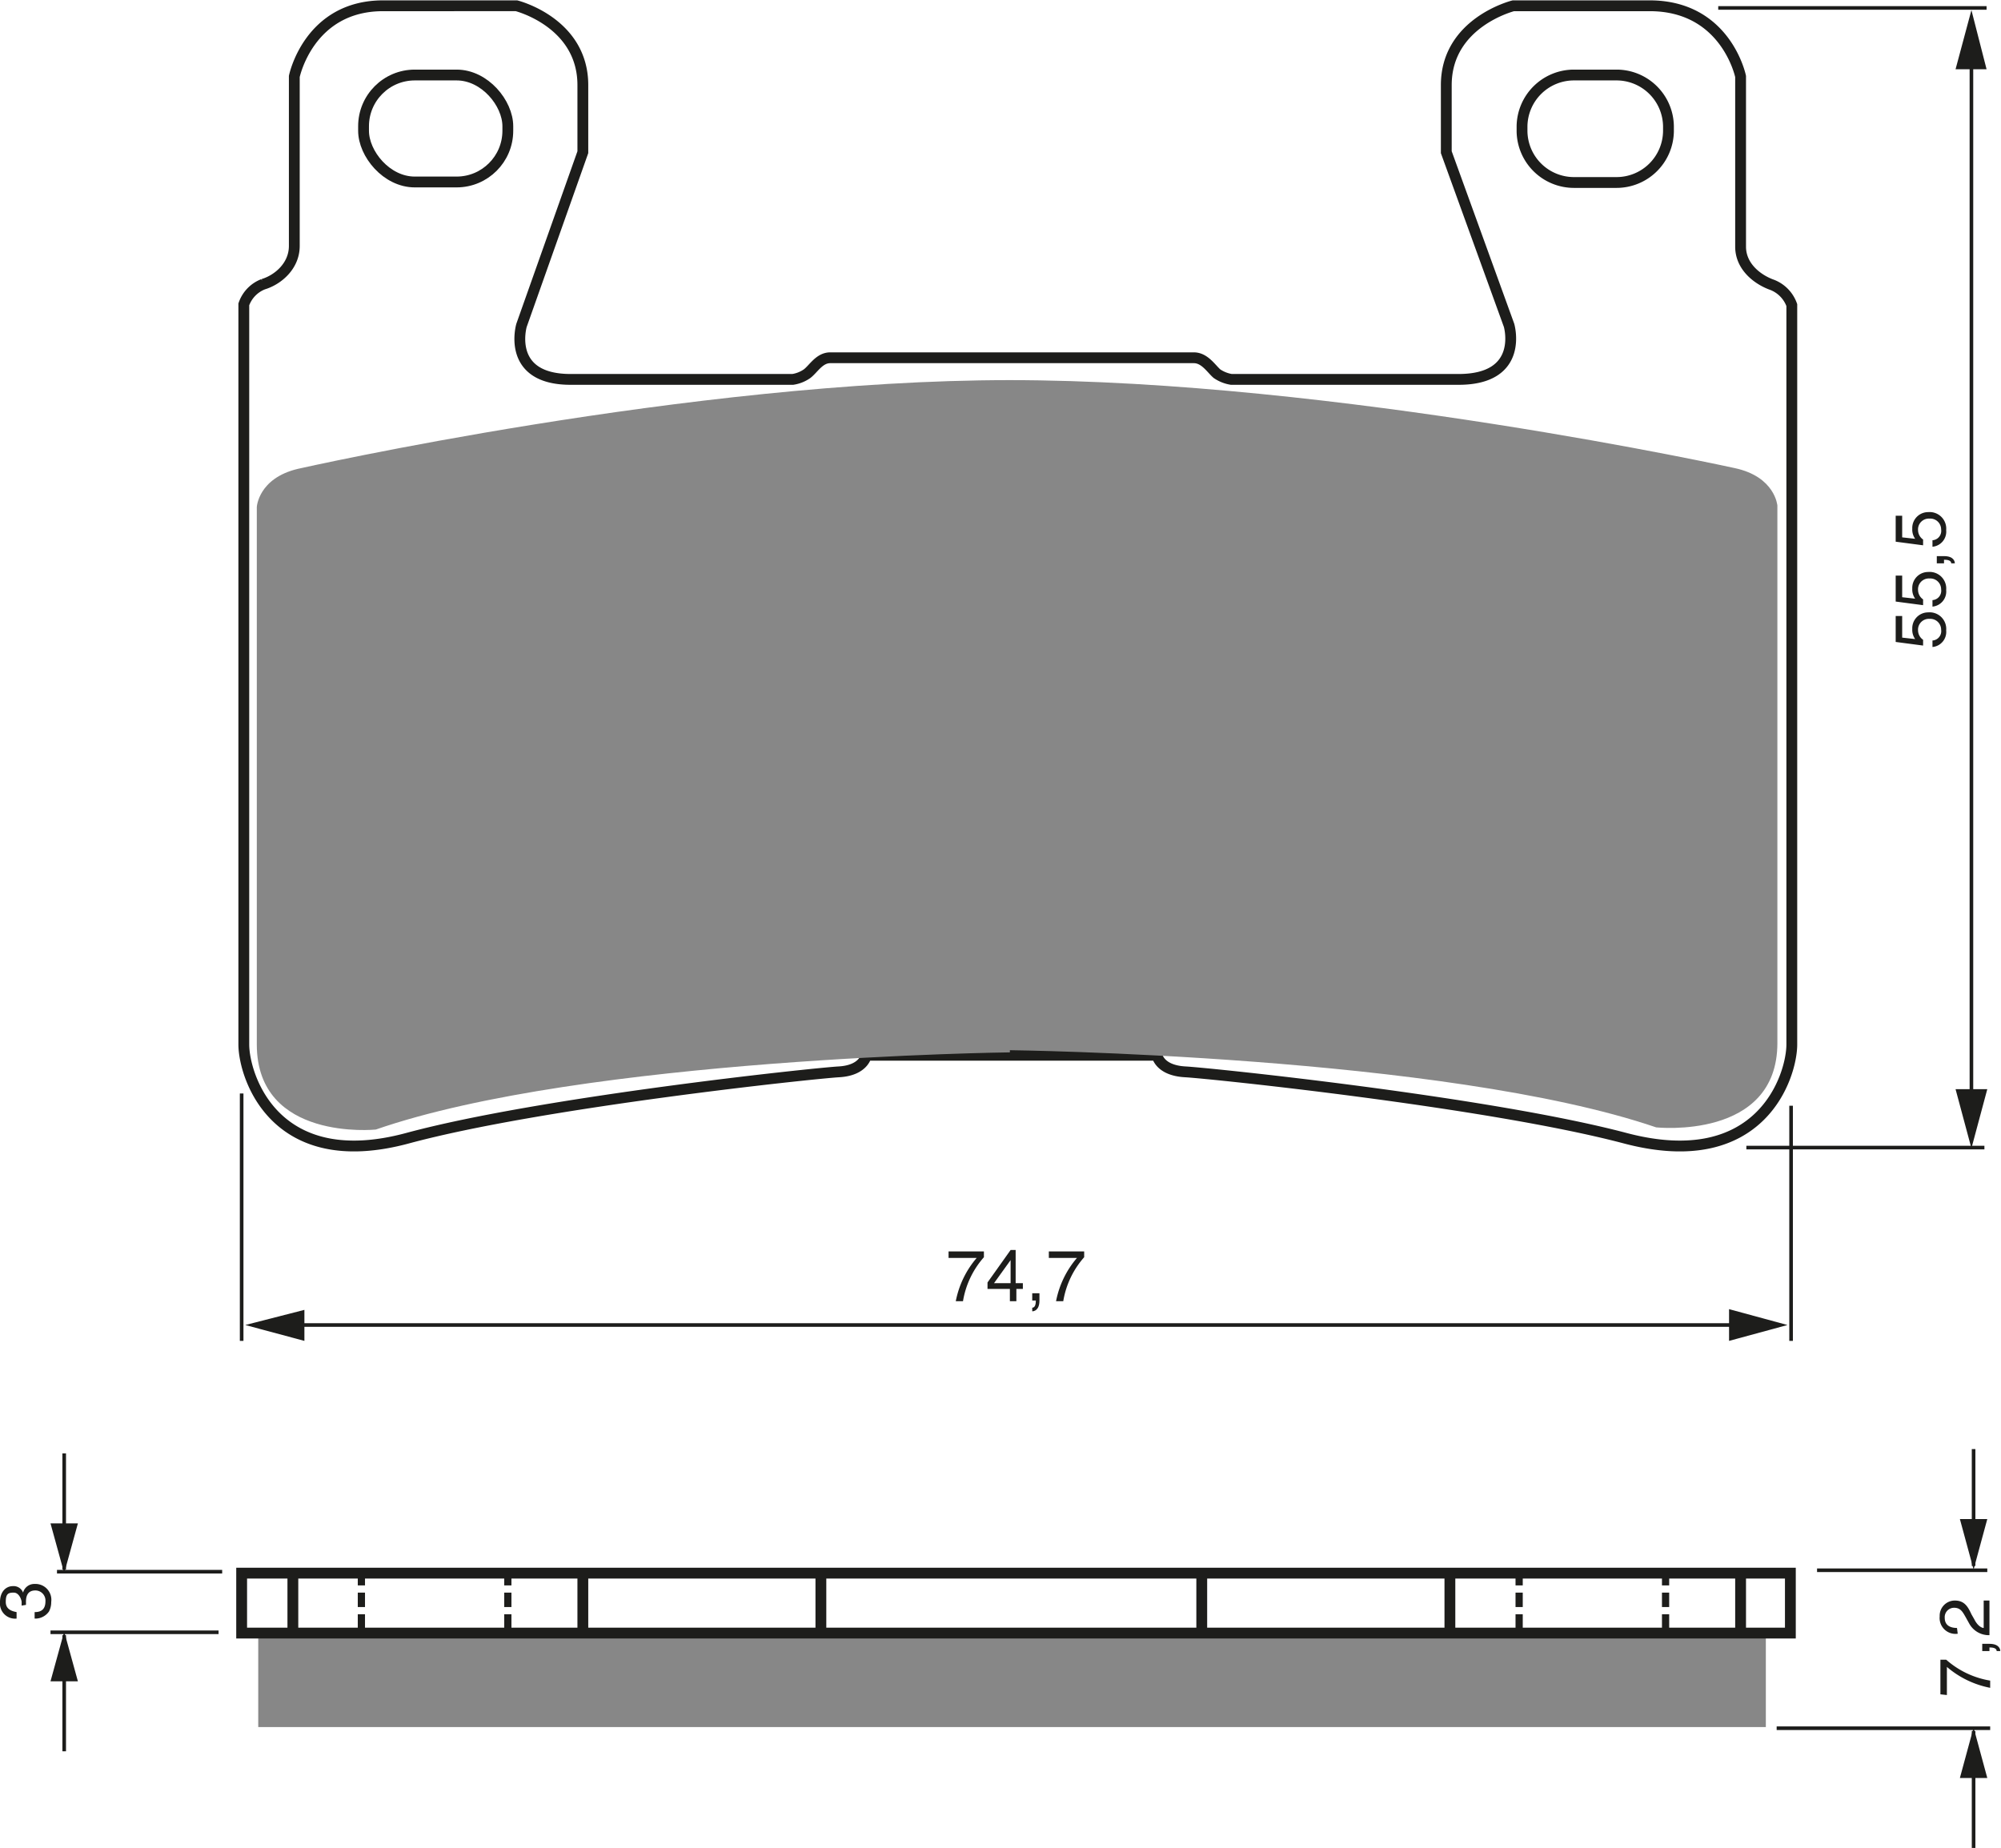 <?xml version="1.0" encoding="UTF-8"?><svg xmlns="http://www.w3.org/2000/svg" width="2774" height="2562" viewBox="0 0 277.4 256.2"><defs><style>.a,.c,.e{fill:none;stroke:#1d1d1b;}.a{stroke-width:0.5px;}.b{fill:#1d1d1b;}.c{stroke-width:1.5px;}.d{fill:#878787;}.e{stroke-dasharray:2 1;}</style></defs><title>134new</title><rect width="100%" height="100%" fill="white"/><line class="a" x1="33.5" y1="151.6" x2="33.5" y2="185.9"/><line class="a" x1="248.3" y1="153.3" x2="248.3" y2="185.9"/><line class="a" x1="40.4" y1="183.7" x2="243.3" y2="183.7"/><polygon class="b" points="239.7 185.9 247.8 183.7 239.7 181.5 239.7 185.9"/><polygon class="b" points="42.2 181.6 34 183.7 42.2 185.9 42.2 181.6"/><path class="b" d="M290.1,255.4H295v.8a12.2,12.2,0,0,0-2.9,6.1h-1a13,13,0,0,1,2.9-6h-3.9Z" transform="translate(-158.6 -81.9)"/><path class="b" d="M299.5,260.6v1.7h-.9v-1.7h-3.1v-.9l3.2-4.5h.7v4.6h1v.8Zm-3.1-.8h2.3v-3.2h0Z" transform="translate(-158.6 -81.9)"/><path class="b" d="M301.7,261.2h1v1c0,1.4-.8,1.5-1,1.5v-.5c.4,0,.5-.5.5-1h-.5Z" transform="translate(-158.6 -81.9)"/><path class="b" d="M304,255.4h4.9v.8a12.2,12.2,0,0,0-2.9,6.1h-1a13,13,0,0,1,2.9-6H304Z" transform="translate(-158.6 -81.9)"/><line class="a" x1="273.3" y1="6.6" x2="273.3" y2="155.4"/><polygon class="b" points="271.1 151 273.3 159.2 275.5 151 271.1 151"/><polygon class="b" points="275.4 9.6 273.3 1.4 271.1 9.6 275.4 9.6"/><path class="b" d="M424.1,170.5a2.2,2.2,0,0,1-.4-1.4,2.2,2.2,0,0,1,2.2-2.3,2.3,2.3,0,0,1,2.5,2.5,2.1,2.1,0,0,1-1.9,2.3v-.9a1.3,1.3,0,0,0,1.2-1.5,1.5,1.5,0,0,0-1.6-1.5,1.5,1.5,0,0,0-1.6,1.6,1.6,1.6,0,0,0,.7,1.3v.8l-3.8-.5v-3.6h.9v3Z" transform="translate(-158.6 -81.9)"/><path class="b" d="M424.1,164.9a2.2,2.2,0,0,1-.4-1.4,2.2,2.2,0,0,1,2.2-2.3,2.3,2.3,0,0,1,2.5,2.5,2.1,2.1,0,0,1-1.9,2.3v-.9a1.3,1.3,0,0,0,1.2-1.5,1.5,1.5,0,0,0-1.6-1.5,1.5,1.5,0,0,0-1.6,1.6,1.6,1.6,0,0,0,.7,1.3v.8l-3.8-.5v-3.6h.9v3Z" transform="translate(-158.6 -81.9)"/><path class="b" d="M427.1,160v-1h1c1.4,0,1.5.8,1.5,1h-.5c0-.4-.5-.5-1-.5v.5Z" transform="translate(-158.6 -81.9)"/><path class="b" d="M424.1,156.6a2.2,2.2,0,0,1-.4-1.4,2.2,2.2,0,0,1,2.2-2.3,2.3,2.3,0,0,1,2.5,2.5,2.1,2.1,0,0,1-1.9,2.3v-.9a1.3,1.3,0,0,0,1.2-1.5,1.5,1.5,0,0,0-1.6-1.5,1.5,1.5,0,0,0-1.6,1.6,1.6,1.6,0,0,0,.7,1.3v.8l-3.8-.5v-3.6h.9v3Z" transform="translate(-158.6 -81.9)"/><line class="a" x1="238.2" y1="1.1" x2="275.4" y2="1.1"/><line class="a" x1="242.1" y1="159.1" x2="275.1" y2="159.1"/><rect class="c" x="50.4" y="10.4" width="20" height="14.83" rx="7.1" ry="7.1"/><path class="c" d="M298.6,228.2H319s.3,2.1,3.9,2.3,42.1,4.2,61,9.2,23.1-8.7,23.1-13V124.2a4.7,4.7,0,0,0-2.7-2.8c-2-.7-4.4-2.5-4.4-5.3V92.5s-2-9.8-12.6-9.8H368.4s-9.3,2.3-9.3,11V103l8.7,24s2.2,7.5-7,7.5H329.3a4.9,4.9,0,0,1-2-.8c-.8-.7-1.7-2.2-3.2-2.2H273.7c-1.5,0-2.3,1.5-3.2,2.2a4.7,4.7,0,0,1-2,.8H237.7c-9,0-6.8-7.5-6.8-7.5l8.5-24V93.7c0-8.7-9.2-11-9.2-11H211.7c-10.3,0-12.3,9.8-12.3,9.8V116c0,2.8-2.3,4.7-4.3,5.3a4.6,4.6,0,0,0-2.7,2.8V226.7c0,4.3,4.2,18,22.7,13s56.3-9,59.8-9.2,3.8-2.3,3.8-2.3h19.9Z" transform="translate(-158.6 -81.9)"/><path class="c" d="M376.8,107.2a7.2,7.2,0,0,1-7.2-7.1v-.7a7.2,7.2,0,0,1,7.2-7.1h5.9a7.2,7.2,0,0,1,7.2,7.1v.7a7.2,7.2,0,0,1-7.2,7.1Z" transform="translate(-158.6 -81.9)"/><path class="d" d="M298.6,227.5s60.3.7,89.6,10.7c0,0,16.8,1.8,16.8-11.7V152s-.3-4-5.9-5.2c0,0-55.4-12.2-100.6-12.2h.1c-44.3,0-98.7,12.3-98.7,12.3-5.5,1.3-5.7,5.3-5.7,5.3v74.5c0,13.5,16.5,11.8,16.5,11.8,28.8-10,87.9-10.7,87.9-10.7Z" transform="translate(-158.6 -81.9)"/><line class="a" x1="30.8" y1="217.9" x2="7.9" y2="217.9"/><line class="a" x1="30.3" y1="226.3" x2="7" y2="226.3"/><line class="a" x1="8.9" y1="217.6" x2="8.9" y2="201.5"/><polygon class="b" points="7 211.2 8.9 218.1 10.8 211.2 7 211.2"/><line class="a" x1="8.9" y1="226.7" x2="8.9" y2="242.8"/><polygon class="b" points="7 233.1 8.9 226.2 10.8 233.1 7 233.1"/><line class="a" x1="273.6" y1="217.1" x2="273.6" y2="200.9"/><polygon class="b" points="271.7 210.6 273.6 217.6 275.5 210.6 271.7 210.6"/><line class="a" x1="273.6" y1="240" x2="273.6" y2="256.2"/><polygon class="b" points="271.7 246.5 273.6 239.5 275.5 246.5 271.7 246.5"/><line class="a" x1="251.9" y1="217.7" x2="275.5" y2="217.7"/><line class="a" x1="246.3" y1="239.6" x2="275.9" y2="239.6"/><path class="b" d="M161.6,304.5c0-.1,0-.3,0-.5s-.3-1.3-1.1-1.3-1.1.2-1.1,1.3,1,1.3,1.5,1.4v.9a2.1,2.1,0,0,1-2.3-2.3c0-1.4.8-2.2,1.8-2.2a1.4,1.4,0,0,1,1.4.9h0a1.6,1.6,0,0,1,1.6-1.2,2.2,2.2,0,0,1,2.3,2.5,2.8,2.8,0,0,1-.3,1.3,2.3,2.3,0,0,1-2,1v-.9c.7,0,1.5-.2,1.5-1.5a1.4,1.4,0,0,0-1.4-1.5c-1.2,0-1.3,1-1.3,1.6s0,.3,0,.4Z" transform="translate(-158.6 -81.9)"/><path class="b" d="M427.6,316.8V312h.8a12.2,12.2,0,0,0,6.1,2.9v1a13,13,0,0,1-6-2.9v3.9Z" transform="translate(-158.6 -81.9)"/><path class="b" d="M433.4,310.8v-1h1c1.4,0,1.5.8,1.5,1h-.5c0-.4-.5-.5-1-.5v.5Z" transform="translate(-158.6 -81.9)"/><path class="b" d="M430,308.4a2.2,2.2,0,0,1-2.5-2.4,2.1,2.1,0,0,1,2.1-2.2c1.3,0,1.8.8,2.3,1.9l.4.7c.5,1,1.1,1.2,1.3,1.2v-3.8h.8v4.8a3.1,3.1,0,0,1-2.8-1.6l-.5-.9c-.4-.7-.7-1.3-1.6-1.3a1.3,1.3,0,0,0-1.3,1.4c0,1.3,1.2,1.4,1.7,1.4Z" transform="translate(-158.6 -81.9)"/><line class="e" x1="50.1" y1="217.8" x2="50.1" y2="228"/><line class="e" x1="70.4" y1="217.8" x2="70.4" y2="228"/><line class="c" x1="80.8" y1="218.6" x2="80.8" y2="228.1"/><line class="c" x1="40.6" y1="218.6" x2="40.6" y2="228.1"/><line class="e" x1="210.6" y1="217.8" x2="210.6" y2="228"/><line class="e" x1="230.9" y1="217.8" x2="230.9" y2="228"/><line class="c" x1="241.3" y1="218.6" x2="241.3" y2="228.1"/><line class="c" x1="201" y1="218.6" x2="201" y2="228.1"/><line class="c" x1="113.8" y1="218.6" x2="113.8" y2="228.1"/><line class="c" x1="166.6" y1="218.6" x2="166.6" y2="228.1"/><rect class="d" x="35.8" y="226.9" width="209" height="12.54"/><rect class="c" x="33.5" y="218.1" width="214.7" height="8.31"/></svg>